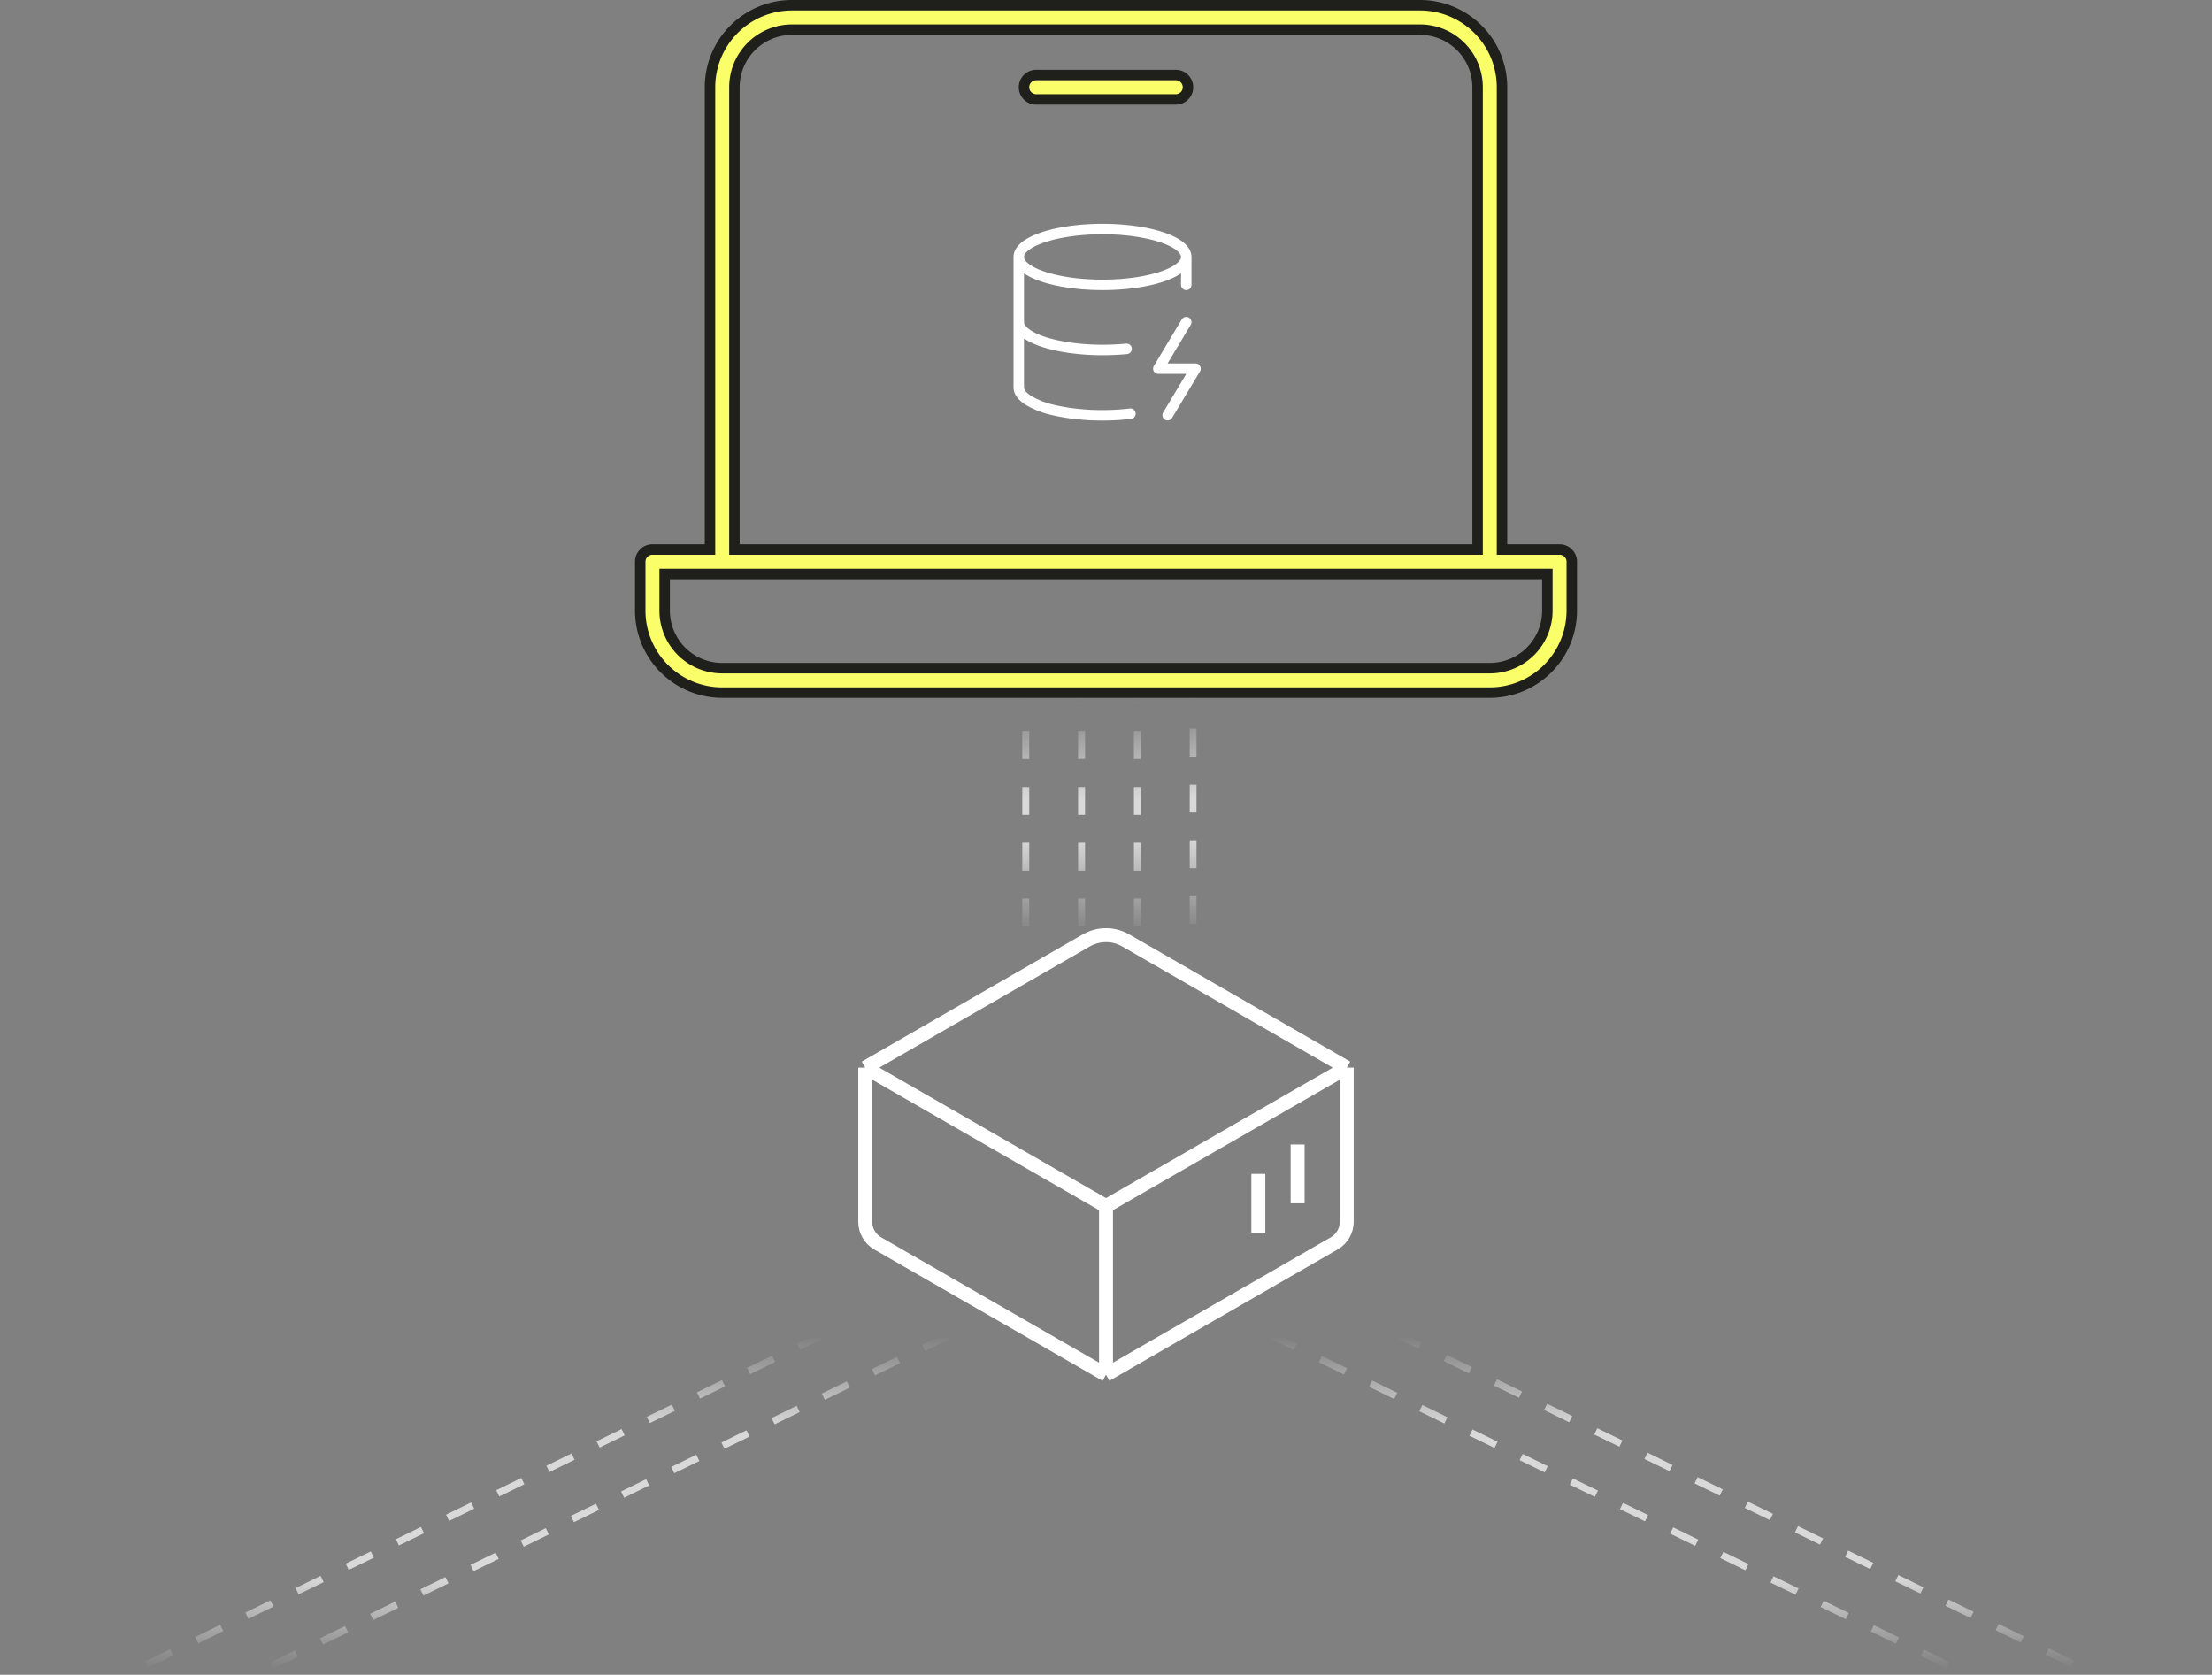 <svg xmlns="http://www.w3.org/2000/svg" width="317" height="240" fill="none" viewBox="0 0 317 240">
    <rect x="0" y="0" width="317" height="240" fill="#808080" stroke="none"/>
    <path fill="#faff69" stroke="#1f1f1c" stroke-width="1.5" d="M113.5.75h90a11.75 11.75 0 0 1 11.75 11.75v66.25h8.25a1.75 1.75 0 0 1 1.75 1.75v7a11.75 11.75 0 0 1-11.75 11.75h-110A11.75 11.75 0 0 1 91.75 87.5v-7a1.75 1.75 0 0 1 1.75-1.75h8.25V12.5A11.75 11.75 0 0 1 113.5.75ZM95.25 87.5a8.25 8.25 0 0 0 8.25 8.25h110a8.25 8.25 0 0 0 8.25-8.25v-5.25H95.25zM113.5 4.25a8.25 8.25 0 0 0-8.25 8.25v66.25h106.5V12.5a8.25 8.25 0 0 0-8.25-8.25zm35 6.5h20a1.75 1.75 0 0 1 0 3.5h-20a1.75 1.75 0 0 1 0-3.5Z"/>
    <path stroke="#fff" stroke-linecap="round" stroke-linejoin="round" stroke-width="1.5" d="M170 36.82c0 2.21-5.37 4-12 4s-12-1.79-12-4m24 0c0-2.2-5.37-4-12-4s-12 1.8-12 4m24 0v4m-24-4V55.5q0 .97 1.33 1.84a12 12 0 0 0 3.72 1.44c1.57.37 3.38.6 5.29.7 1.9.08 3.85.02 5.66-.2m8-13.12-4 6.67h5.33l-4 6.67M146 46.15q.01.95 1.28 1.8c.84.56 2.06 1.04 3.56 1.41s3.25.62 5.09.73 3.73.07 5.52-.1"/>
    <g clip-path="url(#a)" opacity=".7">
        <mask id="c" width="26" height="57" x="146" y="89" maskUnits="userSpaceOnUse" style="mask-type:alpha">
            <path fill="url(#b)" d="M146 89.15h26v56h-26z"/>
        </mask>
        <g stroke="#fff" stroke-dasharray="4 4" mask="url(#c)">
            <path d="M147 88.76v87m8-87v82m8-82v82m8-82.34v87"/>
            <animate attributeName='stroke-dashoffset' from='0' to='-8' dur='1s' repeatCount='indefinite' />
        </g>
    </g>
    <path stroke="#fff" stroke-width="2" d="m124 152.99 34.5 19.85M124 153l31.68-18.24c1.75-1 3.9-1 5.64 0L193 153m-69 0v22.1c0 1.27.68 2.44 1.78 3.08L158.5 197m0-24.16L193 153m-34.5 19.85V197m34.5-44.01v22.1c0 1.27-.68 2.44-1.78 3.08L158.5 197m27.46-32.99v8.43m-5.63-4.22v8.43"/>
    <g opacity=".7">
        <mask id="e" width="317" height="54" x="0" y="186" maskUnits="userSpaceOnUse" style="mask-type:alpha">
            <path fill="url(#d)" d="M0 186.16h317v53H0z"/>
        </mask>
        <g stroke="#fff" stroke-dasharray="4 4" mask="url(#e)">
            <path d="m157.53 180.86-305.59 149.05m302.08-156.24-305.59 149.05m312.04-141.98 305.59 149.05M163.98 173.55 469.57 322.6"/>
            <animate attributeName='stroke-dashoffset' from='0' to='-8' dur='1s' repeatCount='indefinite' />
        </g>
    </g>
    <defs>
        <linearGradient id="b" x1="159" x2="159" y1="89.15" y2="145.16" gradientUnits="userSpaceOnUse">
            <stop offset=".2" stop-opacity="0"/>
            <stop offset=".45"/>
            <stop offset=".55"/>
            <stop offset=".8" stop-opacity="0"/>
        </linearGradient>
        <linearGradient id="d" x1="158.5" x2="158.5" y1="186.16" y2="239.16" gradientUnits="userSpaceOnUse">
            <stop offset=".1" stop-opacity="0"/>
            <stop offset=".35"/>
            <stop offset=".75"/>
            <stop offset="1" stop-opacity="0"/>
        </linearGradient>
        <clipPath id="a">
            <path fill="#fff" d="M145.5 89h26v56h-26z"/>
        </clipPath>
    </defs>
</svg>
